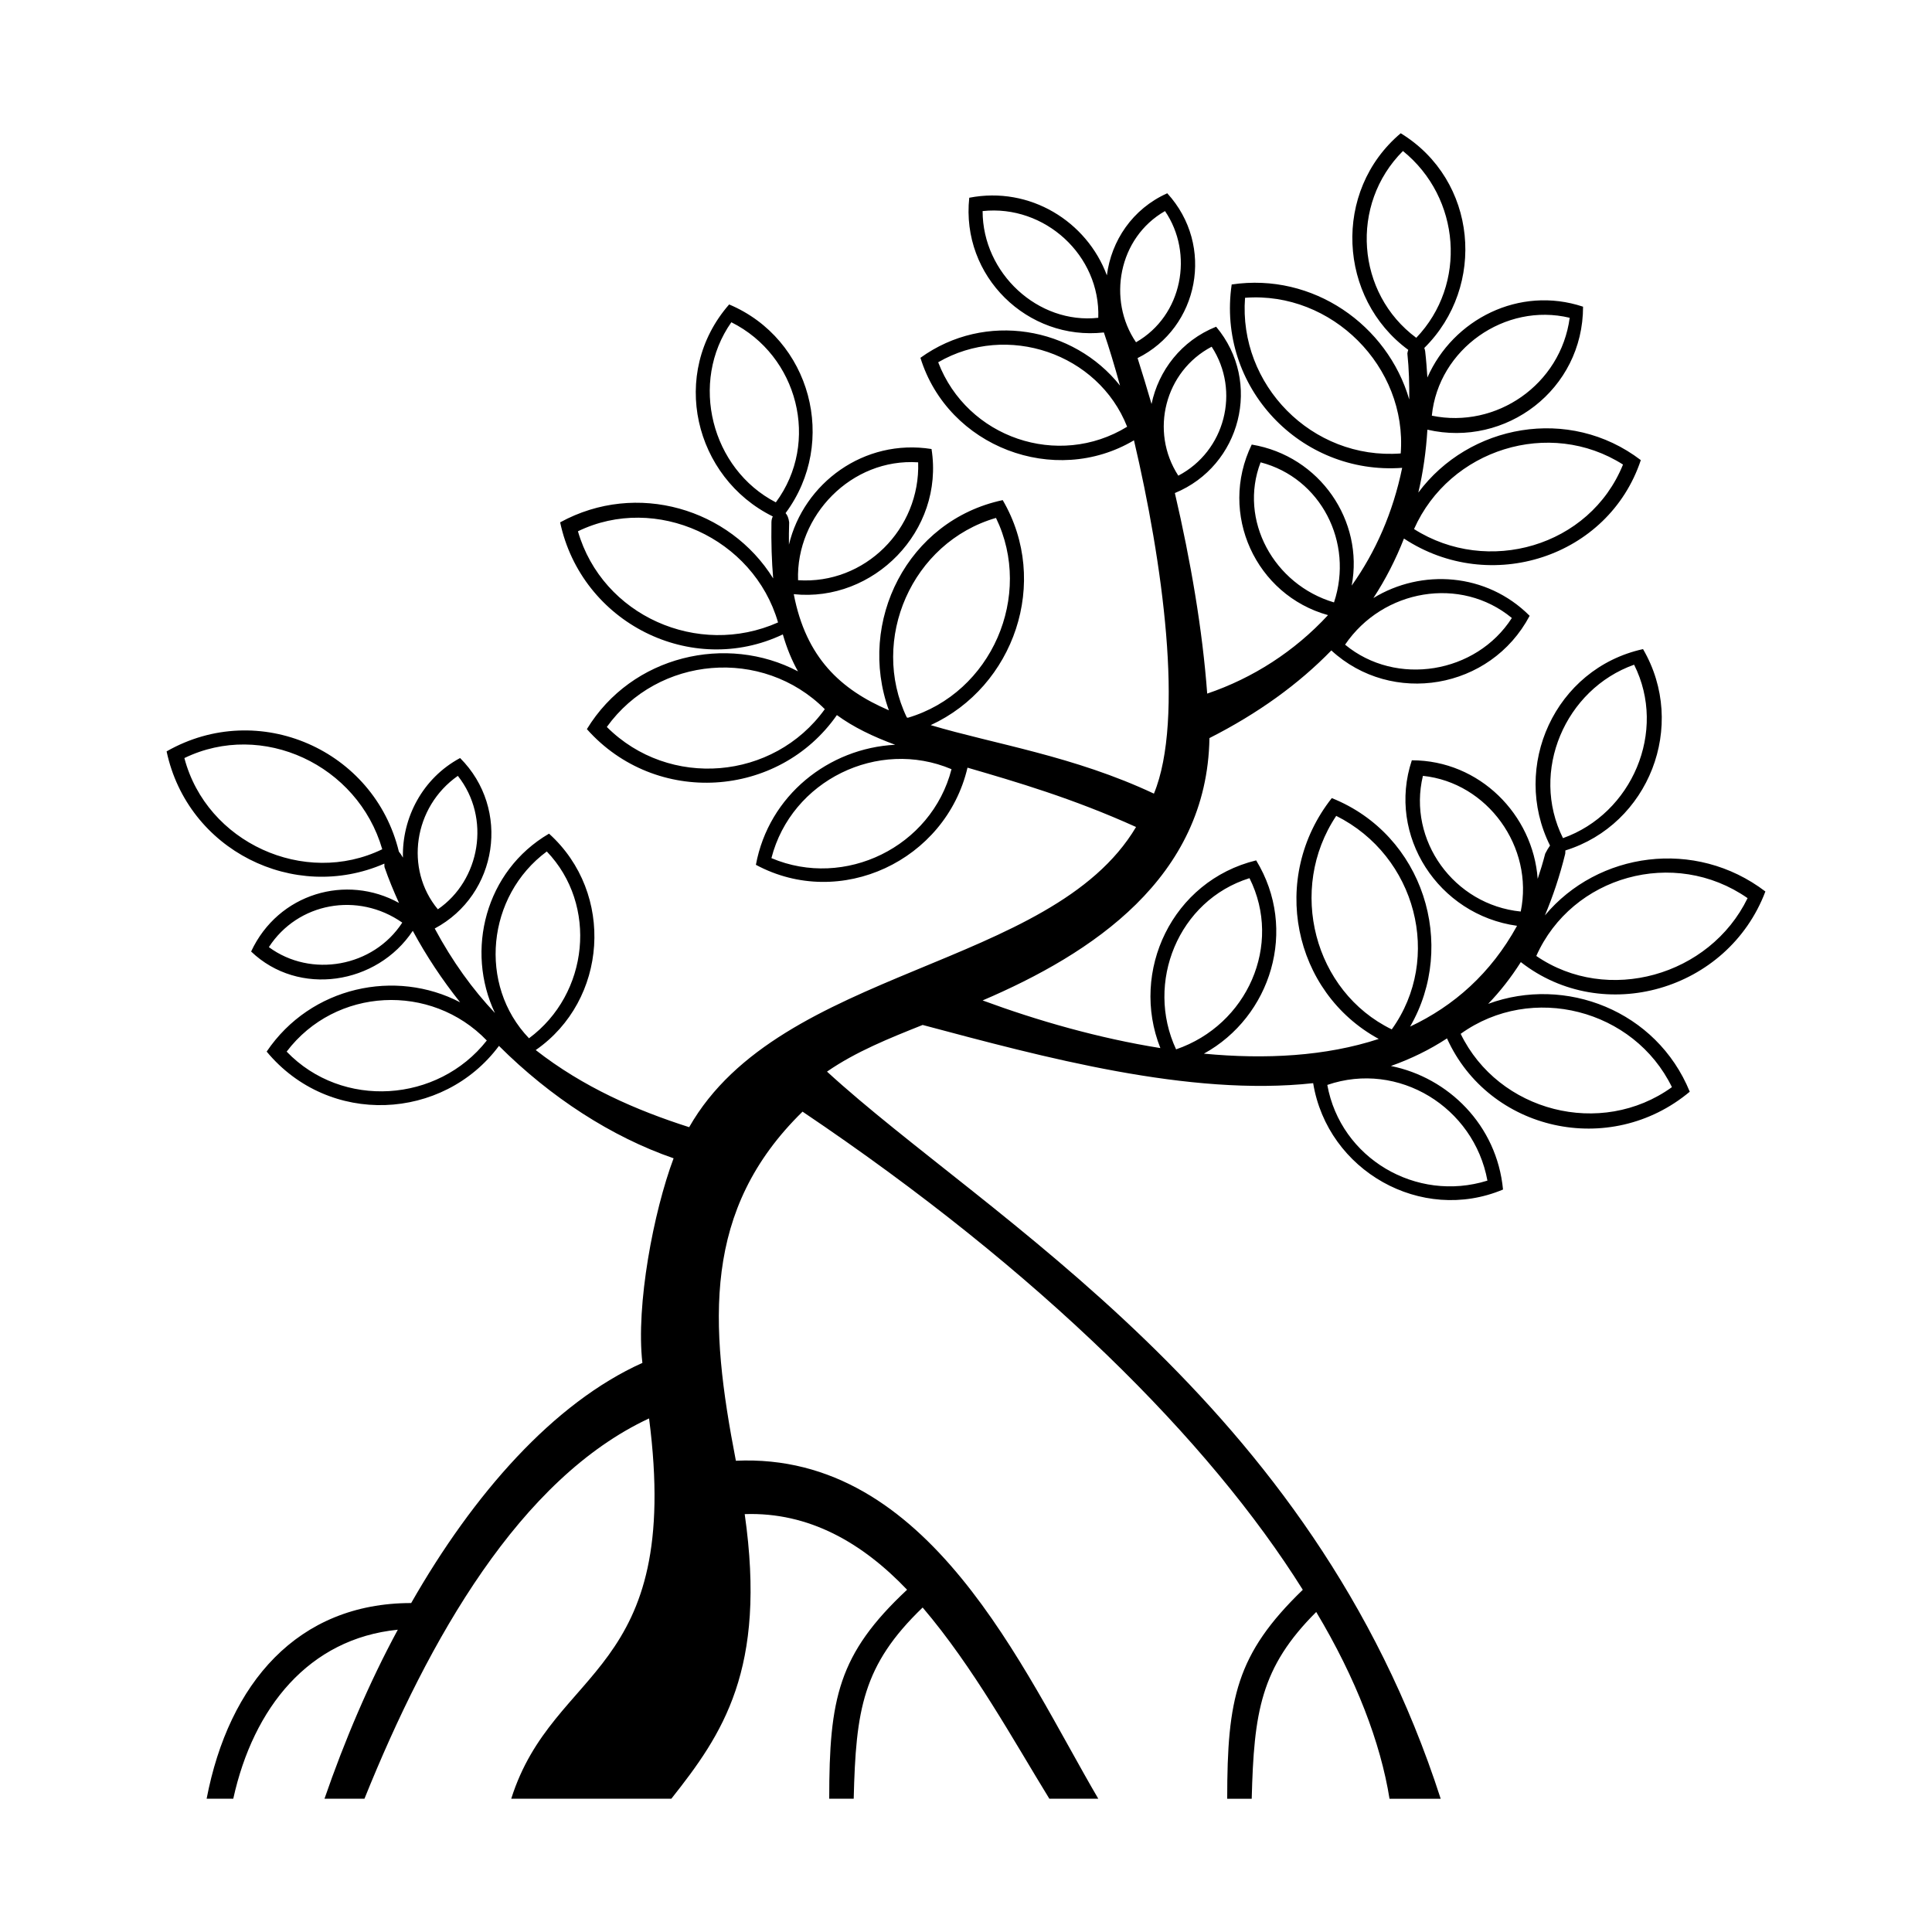 <?xml version="1.0" encoding="UTF-8"?>
<!-- Uploaded to: SVG Repo, www.svgrepo.com, Generator: SVG Repo Mixer Tools -->
<svg fill="#000000" width="800px" height="800px" version="1.1" viewBox="144 144 512 512" xmlns="http://www.w3.org/2000/svg">
 <path d="m611.84 380.25c-18.586-14.168-44.422-10.461-58.426 6.344 2.086-4.961 3.922-10.371 5.391-16.363 0.039-0.32 0.016-0.562 0.031-0.852 22.102-6.856 32.434-33.051 20.582-53.359-23.352 5.133-35.074 31.168-24.648 52.059-0.422 0.605-0.855 1.301-1.273 2.148-0.605 2.328-1.273 4.535-1.996 6.676-1.234-16.973-15.371-31.418-33.352-31.418-6.668 19.98 7.059 40.988 27.883 43.863-6.945 12.633-16.754 21.254-28.34 26.707 12.508-21.594 3.637-50.785-20.754-60.551-16.605 21.027-10.348 51.414 12.441 63.824-14.047 4.606-30.023 5.457-46.336 3.902 17.762-9.766 25.043-32.898 13.852-51.223-22.277 5.438-33.484 29.406-25.387 49.746-16.297-2.602-32.531-7.25-47.105-12.629 28.879-12.367 59.516-32.402 60.109-69.523 12.914-6.547 23.664-14.344 32.305-23.23 16.016 14.746 42.184 10.422 52.555-9.176-11.457-11.469-28.695-12.488-41.41-4.707 3.254-4.981 5.934-10.25 8.098-15.766 22.863 15.074 54.199 4.961 62.77-20.785-18.996-14.496-45.559-9.438-58.961 8.602 1.258-5.359 2.055-10.918 2.402-16.668 20.832 4.809 41.254-10.648 41.254-32.594-16.879-5.617-34.453 3.32-41.254 18.77-0.148-2.301-0.316-4.621-0.59-6.981-0.039-0.328-0.148-0.586-0.227-0.855 16.5-16.316 14.086-44.457-6.25-56.895-18.18 15.332-16.59 43.758 1.996 57.402-0.094 0.305-0.184 0.586-0.234 0.941 0.434 4.191 0.535 8.234 0.496 12.207-5.746-19.711-25.465-33.688-47.055-30.473-3.981 27.227 18.27 50.555 45.18 48.59-2.43 11.867-7.074 22.332-13.379 31.211 3.266-17.098-8.348-34.352-26.488-37.379-8.926 18.391 1.141 39.918 20.215 45.199-8.859 9.586-19.871 16.68-32.016 20.801-1.25-16.914-4.375-35.16-8.57-53.152 17.473-7.191 23.246-29.422 10.934-44.078-9.27 3.711-15.266 11.652-17.117 20.477-1.195-4.113-2.43-8.172-3.699-12.164 16.25-8.062 20.555-29.816 7.863-43.676-9.254 4.148-14.832 12.613-16 21.75-5.305-14.262-20.359-23.699-36.469-20.566-2.242 20.898 15.527 37.941 35.676 35.703 1.352 3.949 2.809 8.742 4.281 14.09-12.309-15.551-35.703-19.793-52.898-7.375 7.312 23.652 35.586 34.332 56.59 21.863 7.484 31.828 13.457 73.848 5.289 93.637-21.199-9.973-42.176-13.098-59.16-18.156 22.117-10.168 31.762-37.953 19.086-59.629-25.254 5.367-38.656 32.246-30.164 55.699-12.789-5.496-21.973-13.934-25.207-30.773 21.082 2.215 39.945-16.703 36.508-38.469-17.891-2.84-33.879 9.039-37.789 25.344-0.023-1.891-0.016-3.856 0.062-5.91-0.145-1.156-0.496-1.953-0.953-2.449 13.992-18.832 6.723-46.164-14.953-55.297-15.977 18.273-9.238 45.898 11.562 56.176-0.207 0.453-0.355 0.961-0.355 1.57-0.09 5.484 0.078 10.383 0.461 14.859-11.434-18.41-36.113-25.992-56.457-14.859 5.684 26.652 34.785 41.215 59.016 29.695 1.062 3.703 2.414 6.941 4.016 9.797-18.824-9.93-44-4.305-55.945 15.305 18.262 20.551 50.828 18.371 66.254-3.719 4.383 3.207 9.539 5.684 15.449 7.867-17.523 0.875-33.484 13.34-36.914 31.812 22.383 12.051 50.289-1.102 56.078-25.746 12.836 3.738 27.812 8.102 44.668 15.723-22.383 37.711-94.273 37.121-118.43 79.551-13.953-4.461-28.016-10.555-40.664-20.438 19.008-13.172 21.078-41.5 3.527-57.348-16.93 9.879-22.184 31.008-14.332 47.531-5.879-6.219-11.254-13.613-15.961-22.395 16.785-8.973 20.188-31.715 6.723-45.176-9.992 5.359-15.414 15.898-15.148 26.391-0.367-0.645-0.723-1.176-1.078-1.594-6.5-26.922-37.145-40.5-61.551-26.562 5.566 26.168 33.746 40.207 57.715 29.742 0 0.305-0.016 0.574 0.023 0.906 1.117 3.234 2.43 6.394 3.848 9.52-13.891-7.703-31.961-2.621-39.191 12.871 12.602 12.059 33.363 8.797 42.844-5.484 3.598 6.66 7.809 13.008 12.547 18.945-17.039-8.906-39.547-4.289-51.27 13.059 16.543 19.941 46.793 18.344 61.562-1.512 13.652 13.629 29.875 24.133 46.281 29.789-5.305 14.148-10.027 38.895-8.27 54.223-23.562 10.594-44.785 34.75-61.273 63.641-30.055 0-48.328 21.215-54.207 51.852h7.059c5.32-24.164 20.031-42.43 43.605-44.785-7.652 14.148-14.137 29.461-19.43 44.785h10.594c17.094-42.43 41.258-84.859 75.422-100.78 8.852 68.375-25.332 65.41-36.527 100.78h42.434c13.535-17.094 25.332-34.188 19.438-75.418 17.078-0.59 31.227 7.656 43.031 20.039-18.273 17.066-20.633 28.867-20.633 55.379l6.488 0.008c0.574-23.57 2.348-35.363 18.27-50.676 13.535 15.898 24.152 35.352 33.578 50.676h12.969c-20.043-34.188-44.785-91.926-96.043-89.57-7.09-36.539-8.852-66.586 17.668-92.516 63.047 42.434 107.83 87.211 132.57 126.71-17.652 17.066-20.031 28.867-20.031 55.379h6.496c0.59-22.977 2.352-34.781 17.094-49.496 10.594 17.684 17.078 34.754 19.426 49.496h13.559c-34.18-106.07-120.2-153.8-162.63-192.7 7.652-5.293 16.488-8.828 25.344-12.363 31.941 8.512 70.621 19.031 103.49 15.426 3.824 23.266 28.684 37.285 50.316 28.188-1.629-17.098-14.52-29.684-29.707-32.738 5.238-1.863 10.215-4.266 14.859-7.316 11.094 24.57 43.211 31.805 64.336 14.129-8.797-21.52-32.988-30.809-53.426-23.281 3.125-3.246 6.027-6.922 8.656-11.07 21.809 17.051 54.855 7.582 64.809-18.703zm-4.711 1.766c-10.027 20.629-37.137 28.281-55.996 15.324 9.445-21.207 36.539-28.871 55.996-15.324zm-30.074-61.863c8.859 17.668-0.582 39.473-18.848 45.961-8.836-17.684 0.602-39.484 18.848-45.961zm-55.969 29.457c17.102 1.77 29.465 18.859 25.922 35.957-17.68-1.77-30.043-18.867-25.922-35.957zm-22.973 10.605c21.211 10.609 28.273 37.719 14.715 56.582-20.621-10.027-27.699-37.137-14.715-56.582zm-22.984 16.508c8.836 17.676-0.59 38.895-19.453 45.367-8.258-17.676 0.59-39.484 19.453-45.367zm98.984-109.61c-8.832 21.805-35.926 29.465-55.379 17.094 9.426-21.211 35.941-29.465 55.379-17.094zm-58.91-2.945c-23.586 1.766-43.012-18.27-41.254-41.25 22.984-1.762 43.016 18.273 41.254 41.25zm-37.133 2.356c15.922 4.121 24.758 21.215 19.453 37.121-15.926-4.707-25.332-21.801-19.453-37.121zm66.586 41.25c-9.438 14.73-30.648 18.27-44.195 7.07 10.016-14.727 30.637-18.262 44.195-7.07zm15.332-79.555c-2.371 17.684-19.449 29.473-36.539 25.938 1.754-17.688 19.438-30.062 36.539-25.938zm-44.195-44.199c15.305 12.383 17.066 35.359 3.531 49.504-15.922-11.785-17.684-35.352-3.531-49.504zm-50.691 51.863c7.68 11.785 3.531 27.695-8.836 34.176-7.652-11.789-3.527-27.691 8.836-34.176zm-72.473 4.121c18.258-10.602 42.426-2.356 50.074 17.086-18.266 11.199-42.418 2.949-50.074-17.086zm60.109-40.066c7.652 11.199 4.707 27.691-7.68 34.766-7.652-11.199-4.699-27.695 7.68-34.766zm-48.336 0c16.5-1.766 31.242 11.789 30.652 28.281-15.922 1.781-30.652-11.789-30.652-28.281zm-17.078 66.586c0.59 17.684-14.148 32.414-31.828 31.238-0.59-17.098 14.152-32.418 31.828-31.238zm-90.164 18.273c20.633-10.023 46.559 1.766 53.031 24.156-21.211 9.43-46.547-1.762-53.031-24.156zm51.273 86.617c5.289-20.613 28.273-31.812 47.73-23.57-5.305 20.625-28.293 31.816-47.73 23.57zm59.516-90.16c9.973 20.562-1.102 46.375-23.363 52.965-0.094-0.035-0.188-0.074-0.277-0.102-9.883-20.598 1.309-46.391 23.641-52.863zm-70.133-51.852c17.684 8.832 23.586 31.812 11.789 47.73-17.094-8.844-22.973-31.824-11.789-47.73zm-33 107.25c13.57-18.852 41.254-21.219 57.766-4.715-13.57 18.867-41.254 21.219-57.766 4.715zm-89.562 58.348c7.656-11.805 23.562-14.746 35.352-6.496-7.668 11.789-24.168 14.73-35.352 6.496zm4.711 27.691c12.969-17.098 38.301-18.273 53.043-2.945-12.969 16.504-38.301 18.266-53.043 2.945zm68.941-53.039c13.559 14.148 11.211 37.703-4.715 49.504-13.559-14.148-11.184-37.727 4.715-49.504zm-23.574-20.039c8.855 11.199 5.891 27.695-5.293 35.363-8.832-10.605-6.484-27.113 5.293-35.363zm-72.469-4.715c20.621-10.012 45.953 1.766 52.438 24.164-20.621 10.02-46.543-1.766-52.438-24.164zm345.32 111.98c-18.863 5.891-38.906-5.902-42.434-25.359 18.848-6.473 38.875 5.906 42.434 25.359zm48.895-24.77c-18.848 13.559-45.953 6.496-55.984-14.129 18.863-13.559 45.957-6.481 55.984 14.129z" fill-rule="evenodd"/>
</svg>